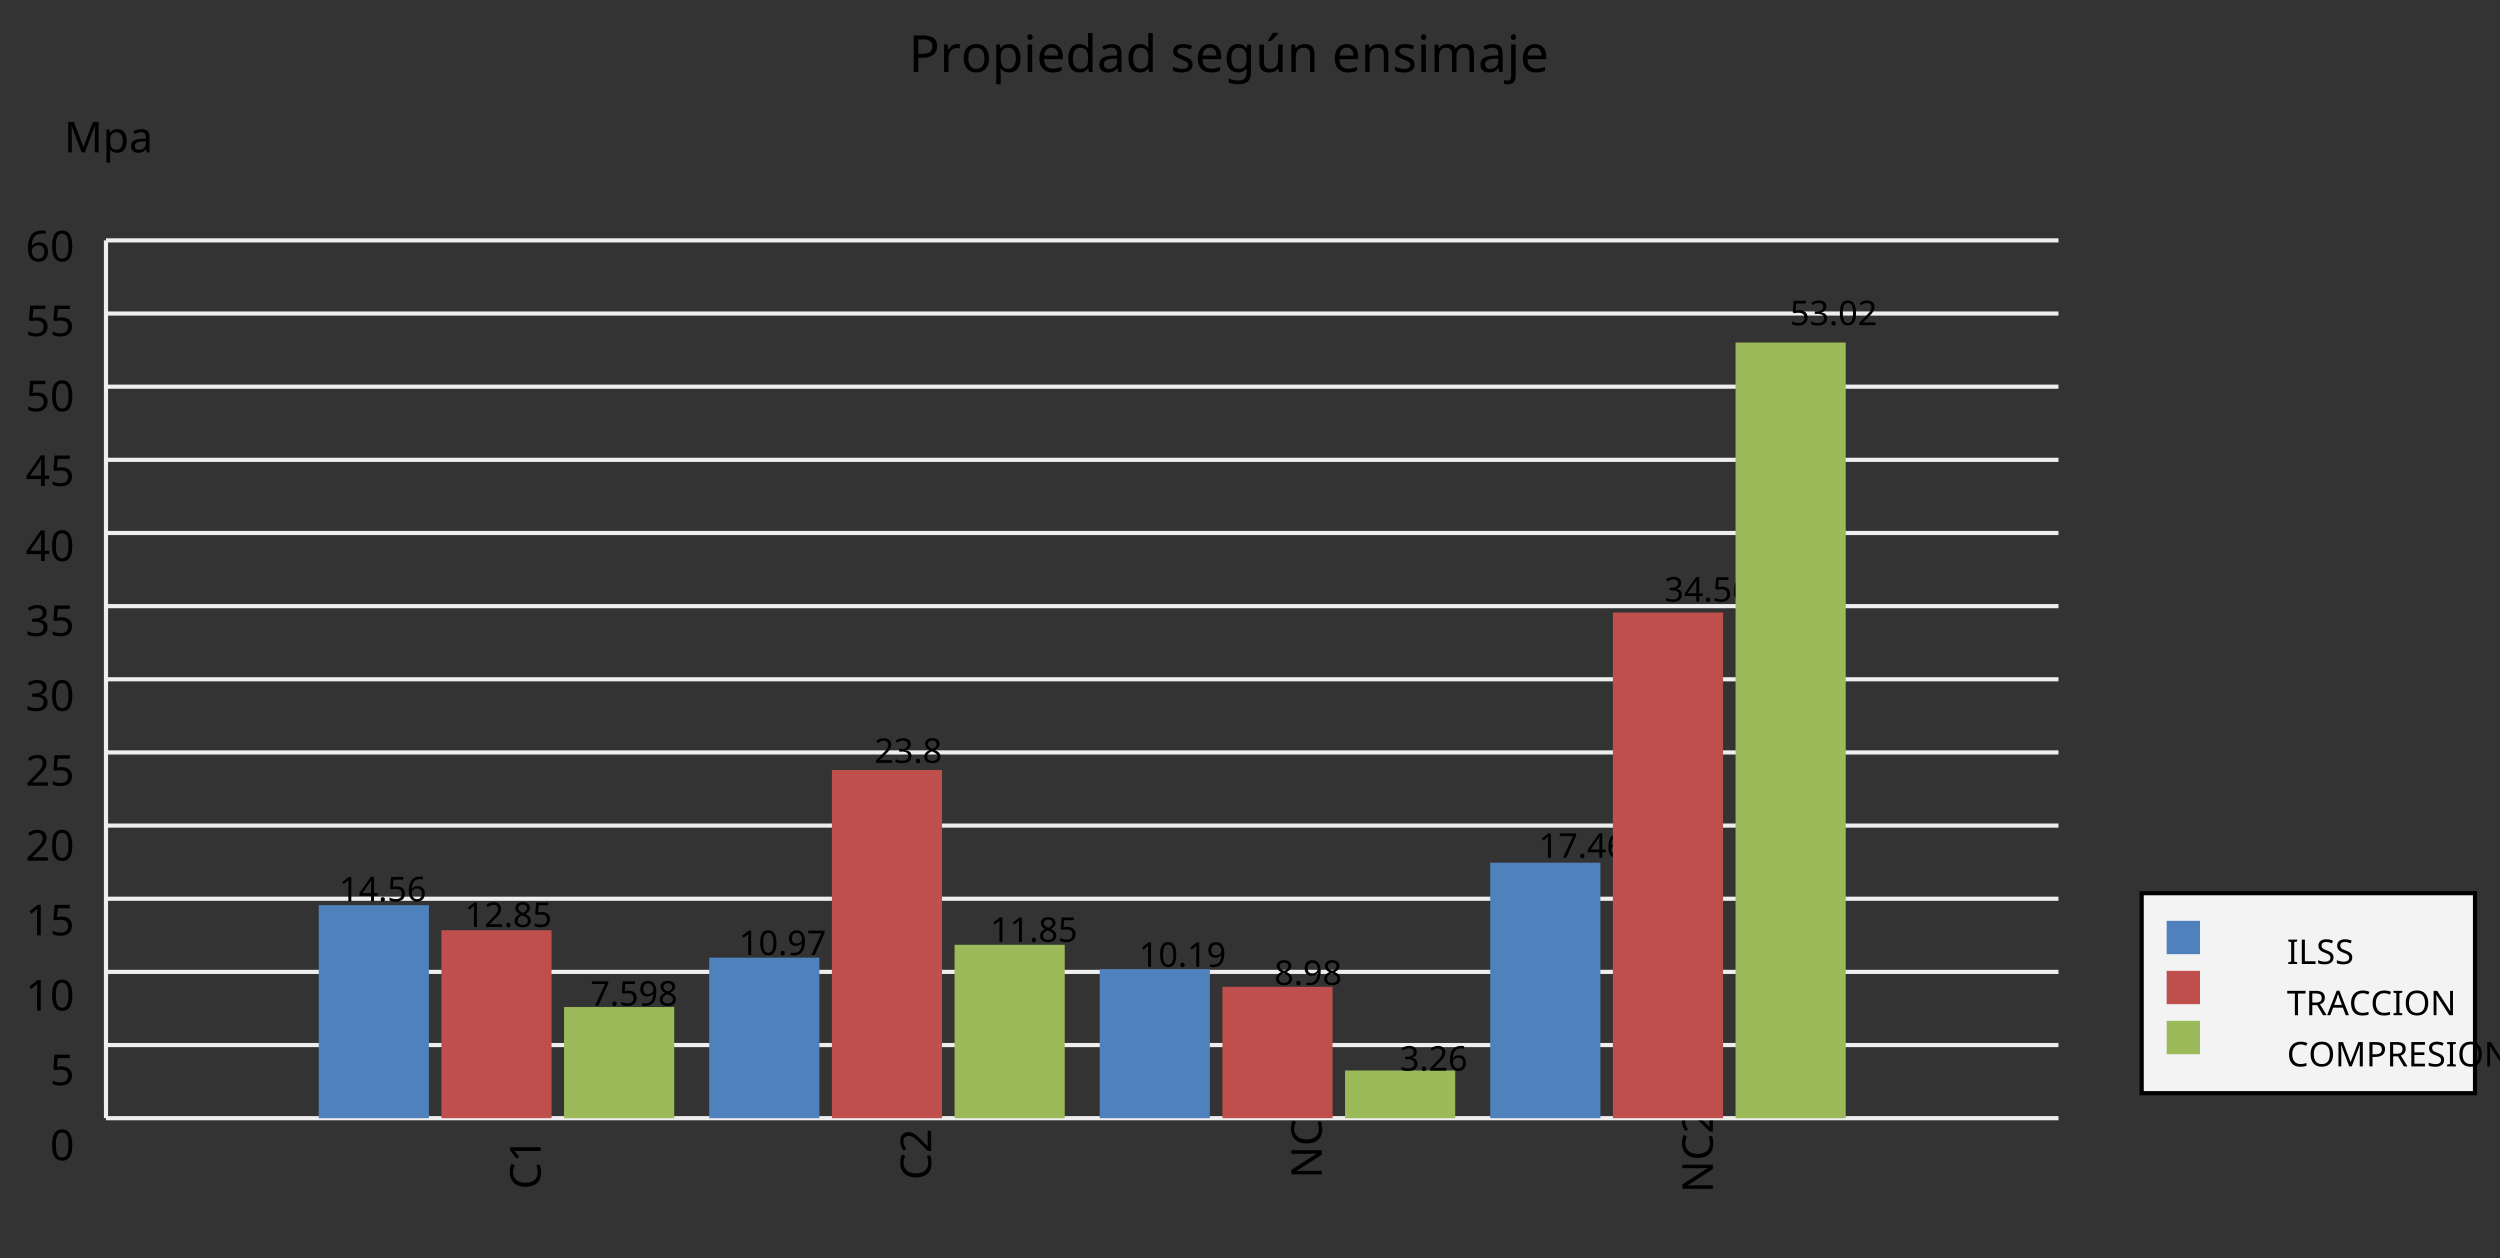 <?xml version="1.0"?>
<svg xmlns="http://www.w3.org/2000/svg" version="1.1" xmlns:xlink="http://www.w3.org/1999/xlink" fill="black" stroke="none" width="600" height="302" viewBox="0 0 600 302">
	<rect x="0" y="0" width="600" height="302" fill="#333333" stroke="none"/>
	<defs>
		<path fill="black" d="  M 1135,-1032  Q 1135,-808 982,-688  Q 829,-569 551,-569  L 383,-569  L 383,0  L 199,0  L 199,-1462  L 586,-1462  Q 1135,-1462 1135,-1032  Z   M 383,-727  L 530,-727  Q 748,-727 846,-797  Q 944,-868 944,-1024  Q 944,-1165 853,-1235  Q 762,-1305 569,-1305  L 383,-1305  L 383,-727  Z    " id="r80" />
		<path fill="black" d="  M 686,-1118  Q 759,-1118 815,-1106  L 793,-940  Q 732,-954 674,-954  Q 587,-954 512,-906  Q 438,-858 396,-773  Q 354,-689 354,-586  L 354,0  L 174,0  L 174,-1098  L 322,-1098  L 342,-897  L 350,-897  Q 413,-1006 499,-1062  Q 585,-1118 686,-1118  Z    " id="r114" />
		<path fill="black" d="  M 1128,-551  Q 1128,-282 992,-131  Q 856,20 616,20  Q 467,20 352,-49  Q 237,-119 175,-249  Q 113,-379 113,-551  Q 113,-819 247,-968  Q 381,-1118 623,-1118  Q 855,-1118 991,-965  Q 1128,-813 1128,-551  Z   M 299,-551  Q 299,-344 380,-236  Q 462,-129 621,-129  Q 778,-129 860,-236  Q 942,-344 942,-551  Q 942,-758 859,-862  Q 777,-967 618,-967  Q 299,-967 299,-551  Z    " id="r111" />
		<path fill="black" d="  M 694,20  Q 473,20 354,-139  L 342,-139  L 346,-98  Q 354,-20 354,41  L 354,492  L 174,492  L 174,-1098  L 322,-1098  L 346,-948  L 354,-948  Q 418,-1038 502,-1078  Q 586,-1118 696,-1118  Q 910,-1118 1028,-969  Q 1147,-821 1147,-551  Q 1147,-282 1028,-131  Q 909,20 694,20  Z   M 664,-967  Q 501,-967 428,-875  Q 356,-783 354,-586  L 354,-551  Q 354,-328 428,-228  Q 502,-129 668,-129  Q 806,-129 883,-241  Q 961,-353 961,-553  Q 961,-754 883,-860  Q 806,-967 664,-967  Z    " id="r112" />
		<path fill="black" d="  M 354,0  L 174,0  L 174,-1098  L 354,-1098  L 354,0  Z   M 160,-1395  Q 160,-1455 190,-1482  Q 221,-1509 266,-1509  Q 308,-1509 339,-1482  Q 371,-1455 371,-1395  Q 371,-1336 339,-1308  Q 308,-1280 266,-1280  Q 221,-1280 190,-1308  Q 160,-1336 160,-1395  Z    " id="r105" />
		<path fill="black" d="  M 641,20  Q 394,20 253,-129  Q 113,-279 113,-541  Q 113,-805 244,-961  Q 375,-1118 598,-1118  Q 805,-1118 928,-984  Q 1051,-851 1051,-623  L 1051,-514  L 299,-514  Q 304,-327 394,-230  Q 484,-133 649,-133  Q 737,-133 816,-148  Q 895,-164 1001,-209  L 1001,-51  Q 910,-12 830,4  Q 750,20 641,20  Z   M 596,-971  Q 467,-971 392,-888  Q 317,-805 303,-657  L 862,-657  Q 860,-811 791,-891  Q 722,-971 596,-971  Z    " id="r101" />
		<path fill="black" d="  M 563,20  Q 349,20 231,-128  Q 113,-276 113,-547  Q 113,-816 231,-967  Q 350,-1118 565,-1118  Q 786,-1118 905,-956  L 918,-956  Q 915,-976 910,-1036  Q 905,-1097 905,-1118  L 905,-1556  L 1085,-1556  L 1085,0  L 940,0  L 913,-147  L 905,-147  Q 790,20 563,20  Z   M 592,-129  Q 756,-129 831,-218  Q 907,-308 907,-512  L 907,-545  Q 907,-774 830,-871  Q 754,-969 590,-969  Q 451,-969 375,-858  Q 299,-748 299,-543  Q 299,-339 374,-234  Q 450,-129 592,-129  Z    " id="r100" />
		<path fill="black" d="  M 852,0  L 817,-156  L 809,-156  Q 727,-53 645,-16  Q 564,20 440,20  Q 278,20 186,-65  Q 94,-150 94,-305  Q 94,-639 621,-655  L 807,-662  L 807,-727  Q 807,-852 753,-911  Q 699,-971 580,-971  Q 493,-971 415,-945  Q 338,-919 270,-887  L 215,-1022  Q 298,-1066 396,-1091  Q 494,-1116 590,-1116  Q 789,-1116 886,-1028  Q 983,-940 983,-748  L 983,0  L 852,0  Z   M 481,-125  Q 632,-125 718,-206  Q 805,-288 805,-438  L 805,-537  L 643,-530  Q 454,-523 367,-470  Q 281,-417 281,-303  Q 281,-217 333,-171  Q 386,-125 481,-125  Z    " id="r97" />
		<path fill="black" d="  M 889,-303  Q 889,-149 774,-64  Q 659,20 451,20  Q 234,20 106,-49  L 106,-213  Q 287,-125 455,-125  Q 591,-125 653,-169  Q 715,-213 715,-287  Q 715,-352 655,-397  Q 596,-442 444,-500  Q 289,-560 226,-602  Q 163,-645 133,-698  Q 104,-751 104,-827  Q 104,-962 214,-1040  Q 324,-1118 516,-1118  Q 703,-1118 866,-1044  L 805,-901  Q 638,-971 504,-971  Q 392,-971 334,-935  Q 276,-900 276,-838  Q 276,-778 326,-738  Q 376,-699 559,-629  Q 696,-578 761,-534  Q 827,-490 858,-435  Q 889,-380 889,-303  Z    " id="r115" />
		<path fill="black" d="  M 592,-127  Q 758,-127 833,-216  Q 909,-306 909,-504  L 909,-547  Q 909,-767 833,-867  Q 757,-967 588,-967  Q 450,-967 374,-857  Q 299,-748 299,-545  Q 299,-341 372,-234  Q 446,-127 592,-127  Z   M 907,-10  L 913,-145  L 905,-145  Q 794,20 565,20  Q 352,20 232,-128  Q 113,-277 113,-547  Q 113,-812 233,-965  Q 354,-1118 563,-1118  Q 786,-1118 907,-952  L 918,-952  L 942,-1098  L 1085,-1098  L 1085,18  Q 1085,254 965,373  Q 846,492 594,492  Q 354,492 199,422  L 199,256  Q 359,342 604,342  Q 744,342 825,260  Q 907,178 907,33  L 907,-10  Z    " id="r103" />
		<path fill="black" d="  M 344,-1098  L 344,-391  Q 344,-258 403,-193  Q 463,-129 588,-129  Q 757,-129 834,-223  Q 911,-317 911,-526  L 911,-1098  L 1092,-1098  L 1092,0  L 944,0  L 918,-145  L 909,-145  Q 860,-66 770,-23  Q 680,20 561,20  Q 363,20 262,-75  Q 162,-170 162,-379  L 162,-1098  L 344,-1098  Z   M 504,-1266  Q 542,-1314 600,-1402  Q 659,-1491 699,-1569  L 916,-1569  L 916,-1548  Q 872,-1484 779,-1387  Q 686,-1290 623,-1241  L 504,-1241  L 504,-1266  Z    " id="r250" />
		<path fill="black" d="  M 922,0  L 922,-702  Q 922,-836 862,-901  Q 803,-967 676,-967  Q 507,-967 430,-873  Q 354,-780 354,-569  L 354,0  L 174,0  L 174,-1098  L 319,-1098  L 346,-948  L 356,-948  Q 407,-1029 499,-1073  Q 591,-1118 702,-1118  Q 904,-1118 1002,-1020  Q 1100,-922 1100,-715  L 1100,0  L 922,0  Z    " id="r110" />
		<path fill="black" d="  M 1571,0  L 1571,-707  Q 1571,-967 1348,-967  Q 1195,-967 1123,-878  Q 1051,-789 1051,-606  L 1051,0  L 872,0  L 872,-707  Q 872,-837 817,-902  Q 763,-967 647,-967  Q 495,-967 424,-874  Q 354,-781 354,-569  L 354,0  L 174,0  L 174,-1098  L 319,-1098  L 346,-948  L 356,-948  Q 403,-1028 488,-1073  Q 574,-1118 680,-1118  Q 938,-1118 1016,-934  L 1026,-934  Q 1079,-1022 1170,-1070  Q 1262,-1118 1378,-1118  Q 1564,-1118 1656,-1022  Q 1749,-926 1749,-715  L 1749,0  L 1571,0  Z    " id="r109" />
		<path fill="black" d="  M 45,492  Q -49,492 -113,467  L -113,322  Q -44,342 23,342  Q 101,342 137,299  Q 174,257 174,170  L 174,-1098  L 354,-1098  L 354,164  Q 354,328 275,410  Q 197,492 45,492  Z   M 160,-1395  Q 160,-1455 190,-1482  Q 221,-1509 266,-1509  Q 308,-1509 339,-1482  Q 371,-1455 371,-1395  Q 371,-1336 339,-1308  Q 308,-1280 266,-1280  Q 221,-1280 190,-1308  Q 160,-1336 160,-1395  Z    " id="r106" />
		<path fill="black" d="  M 1071,-733  Q 1071,-352 950,-166  Q 830,20 584,20  Q 346,20 223,-171  Q 100,-363 100,-733  Q 100,-1115 218,-1300  Q 337,-1485 584,-1485  Q 822,-1485 946,-1293  Q 1071,-1101 1071,-733  Z   M 281,-733  Q 281,-415 353,-274  Q 426,-133 584,-133  Q 744,-133 816,-277  Q 889,-422 889,-733  Q 889,-1041 816,-1186  Q 744,-1331 584,-1331  Q 424,-1331 352,-1189  Q 281,-1047 281,-733  Z    " id="r48" />
		<path fill="black" d="  M 563,-897  Q 792,-897 923,-782  Q 1055,-667 1055,-467  Q 1055,-239 910,-109  Q 765,20 508,20  Q 263,20 129,-59  L 129,-229  Q 203,-185 307,-159  Q 411,-133 510,-133  Q 682,-133 776,-215  Q 870,-297 870,-449  Q 870,-745 504,-745  Q 386,-745 254,-715  L 164,-772  L 219,-1462  L 952,-1462  L 952,-1298  L 373,-1298  L 338,-874  Q 453,-897 563,-897  Z    " id="r53" />
		<path fill="black" d="  M 825,-1321  Q 589,-1321 454,-1163  Q 319,-1005 319,-731  Q 319,-448 450,-294  Q 581,-141 823,-141  Q 979,-141 1174,-199  L 1174,-39  Q 1081,-5 995,7  Q 909,20 797,20  Q 474,20 299,-176  Q 125,-373 125,-733  Q 125,-959 208,-1129  Q 292,-1299 451,-1391  Q 611,-1483 827,-1483  Q 1059,-1483 1231,-1397  L 1157,-1241  Q 982,-1321 825,-1321  Z    " id="r67" />
		<path fill="black" d="  M 727,0  L 551,0  L 551,-1022  Q 551,-1158 559,-1274  Q 531,-1244 499,-1218  Q 397,-1133 276,-1034  L 182,-1155  L 578,-1462  L 727,-1462  L 727,0  Z    " id="r49" />
		<path fill="black" d="  M 1065,0  L 98,0  L 98,-150  L 481,-537  Q 654,-712 710,-787  Q 766,-862 793,-932  Q 821,-1002 821,-1083  Q 821,-1199 752,-1264  Q 683,-1329 563,-1329  Q 473,-1329 392,-1299  Q 312,-1269 211,-1190  L 115,-1311  Q 320,-1483 563,-1483  Q 767,-1483 886,-1378  Q 1006,-1274 1006,-1094  Q 1006,-998 971,-908  Q 936,-819 866,-726  Q 796,-634 631,-473  L 326,-172  L 326,-164  L 1065,-164  L 1065,0  Z    " id="r50" />
		<path fill="black" d="  M 1358,0  L 1143,0  L 360,-1214  L 352,-1214  L 357,-1133  Q 369,-951 369,-817  L 369,0  L 199,0  L 199,-1462  L 412,-1462  L 457,-1391  L 937,-649  L 1192,-252  L 1200,-252  Q 1198,-276 1192,-423  Q 1186,-571 1186,-637  L 1186,-1462  L 1358,-1462  L 1358,0  Z    " id="r78" />
		<path fill="black" d="  M 844,0  L 362,-1282  L 354,-1282  Q 369,-1122 369,-887  L 369,0  L 199,0  L 199,-1462  L 471,-1462  L 922,-264  L 930,-264  L 1389,-1462  L 1659,-1462  L 1659,0  L 1477,0  L 1477,-899  Q 1477,-1049 1491,-1280  L 1483,-1280  L 995,0  L 844,0  Z    " id="r77" />
		<path fill="black" d="  M 1010,-1120  Q 1010,-980 931,-890  Q 853,-800 707,-770  L 707,-762  Q 882,-740 968,-650  Q 1055,-560 1055,-416  Q 1055,-207 910,-93  Q 765,20 494,20  Q 378,20 280,3  Q 183,-14 92,-59  L 92,-227  Q 185,-181 291,-156  Q 397,-131 496,-131  Q 866,-131 866,-420  Q 866,-678 457,-678  L 315,-678  L 315,-831  L 459,-831  Q 631,-831 728,-904  Q 825,-978 825,-1108  Q 825,-1213 754,-1272  Q 684,-1331 559,-1331  Q 462,-1331 379,-1304  Q 297,-1278 190,-1208  L 100,-1331  Q 190,-1402 307,-1442  Q 425,-1483 557,-1483  Q 771,-1483 890,-1385  Q 1010,-1288 1010,-1120  Z    " id="r51" />
		<path fill="black" d="  M 147,-111  Q 147,-177 179,-212  Q 212,-248 272,-248  Q 333,-248 367,-212  Q 401,-177 401,-111  Q 401,-46 367,-8  Q 333,29 272,29  Q 213,29 180,-8  Q 147,-45 147,-111  Z    " id="r46" />
		<path fill="black" d="  M 1130,-332  L 918,-332  L 918,0  L 743,0  L 743,-332  L 43,-332  L 43,-485  L 731,-1470  L 918,-1470  L 918,-494  L 1130,-494  L 1130,-332  Z   M 743,-494  L 743,-954  Q 743,-1091 754,-1278  L 745,-1278  Q 734,-1252 706,-1200  Q 679,-1148 657,-1118  L 219,-494  L 743,-494  Z    " id="r52" />
		<path fill="black" d="  M 113,-625  Q 113,-1483 782,-1483  Q 898,-1483 963,-1464  L 963,-1311  Q 887,-1335 786,-1335  Q 553,-1335 429,-1193  Q 306,-1051 293,-743  L 305,-743  Q 415,-915 651,-915  Q 849,-915 962,-795  Q 1075,-675 1075,-471  Q 1075,-244 950,-112  Q 825,20 610,20  Q 460,20 347,-56  Q 235,-132 174,-278  Q 113,-425 113,-625  Z   M 608,-131  Q 747,-131 822,-220  Q 897,-309 897,-471  Q 897,-617 824,-695  Q 751,-774 614,-774  Q 527,-774 454,-738  Q 382,-702 338,-638  Q 295,-574 295,-506  Q 295,-406 335,-318  Q 375,-231 446,-181  Q 517,-131 608,-131  Z    " id="r54" />
		<path fill="black" d="  M 1317,0  L 1133,0  L 1133,-682  L 383,-682  L 383,0  L 199,0  L 199,-1462  L 383,-1462  L 383,-844  L 1133,-844  L 1133,-1462  L 1317,-1462  L 1317,0  Z    " id="r72" />
		<path fill="black" d="  M 610,0  L 82,0  L 82,-106  L 254,-145  L 254,-1315  L 82,-1356  L 82,-1462  L 610,-1462  L 610,-1356  L 438,-1315  L 438,-145  L 610,-106  L 610,0  Z    " id="r73" />
		<path fill="black" d="  M 199,0  L 199,-1462  L 383,-1462  L 383,-164  L 1022,-164  L 1022,0  L 199,0  Z    " id="r76" />
		<path fill="black" d="  M 1028,-391  Q 1028,-200 890,-90  Q 752,20 506,20  Q 246,20 104,-49  L 104,-225  Q 197,-185 307,-162  Q 418,-139 514,-139  Q 678,-139 761,-202  Q 844,-265 844,-375  Q 844,-448 814,-495  Q 784,-542 713,-583  Q 643,-624 500,-676  Q 297,-750 210,-850  Q 123,-951 123,-1110  Q 123,-1281 251,-1382  Q 380,-1483 590,-1483  Q 809,-1483 993,-1401  L 936,-1243  Q 748,-1321 586,-1321  Q 456,-1321 382,-1265  Q 309,-1209 309,-1108  Q 309,-1036 337,-988  Q 366,-941 429,-902  Q 493,-863 629,-813  Q 792,-753 872,-696  Q 952,-640 990,-566  Q 1028,-493 1028,-391  Z    " id="r83" />
		<path fill="black" d="  M 662,0  L 477,0  L 477,-1300  L 20,-1300  L 20,-1462  L 1116,-1462  L 1116,-1300  L 662,-1300  L 662,0  Z    " id="r84" />
		<path fill="black" d="  M 383,-760  L 602,-760  Q 780,-760 862,-830  Q 944,-900 944,-1038  Q 944,-1176 861,-1239  Q 778,-1303 592,-1303  L 383,-1303  L 383,-760  Z   M 383,-604  L 383,0  L 199,0  L 199,-1462  L 602,-1462  Q 874,-1462 1004,-1358  Q 1135,-1255 1135,-1047  Q 1135,-756 842,-655  L 1243,0  L 1028,0  L 674,-604  L 383,-604  Z    " id="r82" />
		<path fill="black" d="  M 1116,0  L 940,-453  L 360,-453  L 186,0  L 0,0  L 571,-1468  L 737,-1468  L 1307,0  L 1116,0  Z   M 885,-616  L 721,-1059  L 651,-1278  Q 621,-1158 588,-1059  L 422,-616  L 885,-616  Z    " id="r65" />
		<path fill="black" d="  M 1475,-733  Q 1475,-382 1297,-181  Q 1120,20 801,20  Q 478,20 301,-177  Q 125,-375 125,-735  Q 125,-1092 300,-1288  Q 476,-1485 803,-1485  Q 1121,-1485 1298,-1285  Q 1475,-1086 1475,-733  Z   M 319,-733  Q 319,-443 442,-291  Q 565,-139 801,-139  Q 1036,-139 1158,-289  Q 1280,-439 1280,-733  Q 1280,-1026 1159,-1174  Q 1038,-1323 803,-1323  Q 565,-1323 442,-1172  Q 319,-1022 319,-733  Z    " id="r79" />
		<path fill="black" d="  M 1016,0  L 199,0  L 199,-1462  L 1016,-1462  L 1016,-1300  L 383,-1300  L 383,-844  L 979,-844  L 979,-684  L 383,-684  L 383,-162  L 1016,-162  L 1016,0  Z    " id="r69" />
		<path fill="black" d="  M 1065,-838  Q 1065,20 393,20  Q 277,20 209,0  L 209,-154  Q 286,-127 389,-127  Q 552,-127 658,-192  Q 764,-258 819,-383  Q 875,-509 883,-717  L 870,-717  Q 758,-547 522,-547  Q 329,-547 215,-664  Q 102,-782 102,-989  Q 102,-1215 229,-1349  Q 356,-1483 569,-1483  Q 719,-1483 831,-1406  Q 944,-1330 1004,-1183  Q 1065,-1037 1065,-838  Z   M 569,-1331  Q 433,-1331 357,-1242  Q 281,-1153 281,-991  Q 281,-845 352,-767  Q 424,-690 561,-690  Q 651,-690 725,-726  Q 799,-763 841,-825  Q 883,-887 883,-956  Q 883,-1056 843,-1143  Q 804,-1230 733,-1280  Q 662,-1331 569,-1331  Z    " id="r57" />
		<path fill="black" d="  M 279,0  L 879,-1298  L 90,-1298  L 90,-1462  L 1071,-1462  L 1071,-1323  L 477,0  L 279,0  Z    " id="r55" />
		<path fill="black" d="  M 584,-1483  Q 784,-1483 903,-1390  Q 1022,-1297 1022,-1133  Q 1022,-1023 955,-936  Q 889,-849 743,-774  Q 920,-688 994,-594  Q 1069,-501 1069,-379  Q 1069,-197 940,-88  Q 811,20 590,20  Q 356,20 228,-82  Q 100,-184 100,-373  Q 100,-623 403,-764  Q 267,-842 207,-932  Q 147,-1022 147,-1135  Q 147,-1294 266,-1388  Q 386,-1483 584,-1483  Z   M 276,-371  Q 276,-255 358,-189  Q 441,-123 586,-123  Q 729,-123 811,-190  Q 893,-258 893,-377  Q 893,-473 815,-548  Q 737,-623 553,-690  Q 408,-628 342,-552  Q 276,-476 276,-371  Z   M 582,-1337  Q 464,-1337 394,-1281  Q 324,-1225 324,-1126  Q 324,-1063 351,-1015  Q 378,-967 429,-929  Q 480,-891 592,-844  Q 729,-901 786,-969  Q 844,-1037 844,-1126  Q 844,-1226 773,-1281  Q 702,-1337 582,-1337  Z    " id="r56" />
	</defs>
	<g class="b2" fill="black">
		<use class="b2" transform="scale(0.006)" xlink:href="#r80" x="36349.5" y="2879.72" />
		<use class="b2" transform="scale(0.006)" xlink:href="#r114" x="37588.5" y="2879.72" />
		<use class="b2" transform="scale(0.006)" xlink:href="#r111" x="38434.5" y="2879.72" />
		<use class="b2" transform="scale(0.006)" xlink:href="#r112" x="39673.5" y="2879.72" />
		<use class="b2" transform="scale(0.006)" xlink:href="#r105" x="40933.5" y="2879.72" />
		<use class="b2" transform="scale(0.006)" xlink:href="#r101" x="41461.5" y="2879.72" />
		<use class="b2" transform="scale(0.006)" xlink:href="#r100" x="42616.5" y="2879.72" />
		<use class="b2" transform="scale(0.006)" xlink:href="#r97" x="43876.5" y="2879.72" />
		<use class="b2" transform="scale(0.006)" xlink:href="#r100" x="45025.5" y="2879.72" />
		<use class="b2" transform="scale(0.006)" xlink:href="#r115" x="46817.5" y="2879.72" />
		<use class="b2" transform="scale(0.006)" xlink:href="#r101" x="47798.5" y="2879.72" />
		<use class="b2" transform="scale(0.006)" xlink:href="#r103" x="48953.5" y="2879.72" />
		<use class="b2" transform="scale(0.006)" xlink:href="#r250" x="50213.5" y="2879.72" />
		<use class="b2" transform="scale(0.006)" xlink:href="#r110" x="51479.5" y="2879.72" />
		<use class="b2" transform="scale(0.006)" xlink:href="#r101" x="53277.5" y="2879.72" />
		<use class="b2" transform="scale(0.006)" xlink:href="#r110" x="54432.5" y="2879.72" />
		<use class="b2" transform="scale(0.006)" xlink:href="#r115" x="55698.5" y="2879.72" />
		<use class="b2" transform="scale(0.006)" xlink:href="#r105" x="56679.5" y="2879.72" />
		<use class="b2" transform="scale(0.006)" xlink:href="#r109" x="57207.5" y="2879.72" />
		<use class="b2" transform="scale(0.006)" xlink:href="#r97" x="59122.5" y="2879.72" />
		<use class="b2" transform="scale(0.006)" xlink:href="#r106" x="60271.5" y="2879.72" />
		<use class="b2" transform="scale(0.006)" xlink:href="#r101" x="60799.5" y="2879.72" />
	</g>
	<g class="b2" transform=" rotate(-90,25.436,276.366)" fill="black" />
	<line class="b2" x1="25.436" y1="268.366" x2="25.436" y2="265.366" stroke-width="1" stroke="black" />
	<g class="b2" transform=" rotate(-90,122.824,288.402)" fill="black">
		<use class="b2" transform="scale(0.005)" xlink:href="#r67" x="25154.42" y="59064.801" />
		<use class="b2" transform="scale(0.005)" xlink:href="#r49" x="26448.418" y="59064.801" />
	</g>
	<line class="b2" x1="119.155" y1="268.366" x2="119.155" y2="265.366" stroke-width="1" stroke="black" />
	<g class="b2" transform=" rotate(-90,216.544,288.402)" fill="black">
		<use class="b2" transform="scale(0.005)" xlink:href="#r67" x="44348.141" y="59064.801" />
		<use class="b2" transform="scale(0.005)" xlink:href="#r50" x="45642.141" y="59064.801" />
	</g>
	<line class="b2" x1="212.874" y1="268.366" x2="212.874" y2="265.366" stroke-width="1" stroke="black" />
	<g class="b2" transform=" rotate(-90,310.263,290.282)" fill="black">
		<use class="b2" transform="scale(0.005)" xlink:href="#r78" x="63541.863" y="59449.801" />
		<use class="b2" transform="scale(0.005)" xlink:href="#r67" x="65097.863" y="59449.801" />
	</g>
	<line class="b2" x1="306.594" y1="268.366" x2="306.594" y2="265.366" stroke-width="1" stroke="black" />
	<g class="b2" transform=" rotate(-90,403.982,296)" fill="black">
		<use class="b2" transform="scale(0.005)" xlink:href="#r78" x="82735.578" y="60620.801" />
		<use class="b2" transform="scale(0.005)" xlink:href="#r67" x="84291.578" y="60620.801" />
		<use class="b2" transform="scale(0.005)" xlink:href="#r50" x="85585.578" y="60620.801" />
	</g>
	<line class="b2" x1="400.313" y1="268.366" x2="400.313" y2="265.366" stroke-width="1" stroke="black" />
	<g class="b2" fill="black">
		<use class="b2" transform="scale(0.005)" xlink:href="#r77" x="3075.7" y="7315.05" />
		<use class="b2" transform="scale(0.005)" xlink:href="#r112" x="4933.7" y="7315.05" />
		<use class="b2" transform="scale(0.005)" xlink:href="#r97" x="6193.7" y="7315.05" />
	</g>
	<line class="b2" x1="25.436" y1="268.366" x2="25.436" y2="57.69" stroke-width="1" stroke="rgb(93%,93%,93%)" />
	<line class="b2" x1="25.436" y1="268.366" x2="494.032" y2="268.366" stroke-width="1" stroke="rgb(93%,93%,93%)" />
	<g class="b2" fill="black">
		<use class="b2" transform="scale(0.005)" xlink:href="#r48" x="2399.8" y="55693.898" />
	</g>
	<line class="b2" x1="25.436" y1="250.81" x2="494.032" y2="250.81" stroke-width="1" stroke="rgb(93%,93%,93%)" />
	<g class="b2" fill="black">
		<use class="b2" transform="scale(0.005)" xlink:href="#r53" x="2399.8" y="52086.852" />
	</g>
	<line class="b2" x1="25.436" y1="233.253" x2="494.032" y2="233.253" stroke-width="1" stroke="rgb(93%,93%,93%)" />
	<g class="b2" fill="black">
		<use class="b2" transform="scale(0.005)" xlink:href="#r49" x="1228.8" y="48502.809" />
		<use class="b2" transform="scale(0.005)" xlink:href="#r48" x="2399.8" y="48502.809" />
	</g>
	<line class="b2" x1="25.436" y1="215.697" x2="494.032" y2="215.697" stroke-width="1" stroke="rgb(93%,93%,93%)" />
	<g class="b2" fill="black">
		<use class="b2" transform="scale(0.005)" xlink:href="#r49" x="1228.8" y="44895.762" />
		<use class="b2" transform="scale(0.005)" xlink:href="#r53" x="2399.8" y="44895.762" />
	</g>
	<line class="b2" x1="25.436" y1="198.141" x2="494.032" y2="198.141" stroke-width="1" stroke="rgb(93%,93%,93%)" />
	<g class="b2" fill="black">
		<use class="b2" transform="scale(0.005)" xlink:href="#r50" x="1228.8" y="41311.715" />
		<use class="b2" transform="scale(0.005)" xlink:href="#r48" x="2399.8" y="41311.715" />
	</g>
	<line class="b2" x1="25.436" y1="180.584" x2="494.032" y2="180.584" stroke-width="1" stroke="rgb(93%,93%,93%)" />
	<g class="b2" fill="black">
		<use class="b2" transform="scale(0.005)" xlink:href="#r50" x="1228.8" y="37715.172" />
		<use class="b2" transform="scale(0.005)" xlink:href="#r53" x="2399.8" y="37715.172" />
	</g>
	<line class="b2" x1="25.436" y1="163.028" x2="494.032" y2="163.028" stroke-width="1" stroke="rgb(93%,93%,93%)" />
	<g class="b2" fill="black">
		<use class="b2" transform="scale(0.005)" xlink:href="#r51" x="1228.8" y="34120.625" />
		<use class="b2" transform="scale(0.005)" xlink:href="#r48" x="2399.8" y="34120.625" />
	</g>
	<line class="b2" x1="25.436" y1="145.472" x2="494.032" y2="145.472" stroke-width="1" stroke="rgb(93%,93%,93%)" />
	<g class="b2" fill="black">
		<use class="b2" transform="scale(0.005)" xlink:href="#r51" x="1228.8" y="30524.082" />
		<use class="b2" transform="scale(0.005)" xlink:href="#r53" x="2399.8" y="30524.082" />
	</g>
	<line class="b2" x1="25.436" y1="127.915" x2="494.032" y2="127.915" stroke-width="1" stroke="rgb(93%,93%,93%)" />
	<g class="b2" fill="black">
		<use class="b2" transform="scale(0.005)" xlink:href="#r52" x="1228.8" y="26929.531" />
		<use class="b2" transform="scale(0.005)" xlink:href="#r48" x="2399.8" y="26929.531" />
	</g>
	<line class="b2" x1="25.436" y1="110.359" x2="494.032" y2="110.359" stroke-width="1" stroke="rgb(93%,93%,93%)" />
	<g class="b2" fill="black">
		<use class="b2" transform="scale(0.005)" xlink:href="#r52" x="1228.8" y="23326.488" />
		<use class="b2" transform="scale(0.005)" xlink:href="#r53" x="2399.8" y="23326.488" />
	</g>
	<line class="b2" x1="25.436" y1="92.802" x2="494.032" y2="92.802" stroke-width="1" stroke="rgb(93%,93%,93%)" />
	<g class="b2" fill="black">
		<use class="b2" transform="scale(0.005)" xlink:href="#r53" x="1228.8" y="19738.443" />
		<use class="b2" transform="scale(0.005)" xlink:href="#r48" x="2399.8" y="19738.443" />
	</g>
	<line class="b2" x1="25.436" y1="75.246" x2="494.032" y2="75.246" stroke-width="1" stroke="rgb(93%,93%,93%)" />
	<g class="b2" fill="black">
		<use class="b2" transform="scale(0.005)" xlink:href="#r53" x="1228.8" y="16131.394" />
		<use class="b2" transform="scale(0.005)" xlink:href="#r53" x="2399.8" y="16131.394" />
	</g>
	<line class="b2" x1="25.436" y1="57.69" x2="494.032" y2="57.69" stroke-width="1" stroke="rgb(93%,93%,93%)" />
	<g class="b2" fill="black">
		<use class="b2" transform="scale(0.005)" xlink:href="#r54" x="1228.8" y="12547.35" />
		<use class="b2" transform="scale(0.005)" xlink:href="#r48" x="2399.8" y="12547.35" />
	</g>
	<rect class="b2" x="76.495" y="217.249" width="26.44" height="51.117" fill="rgb(31%,51%,74%)" stroke="none" />
	<g class="b2" fill="black">
		<use class="b2" transform="scale(0.004)" xlink:href="#r49" x="20350.566" y="54079.762" />
		<use class="b2" transform="scale(0.004)" xlink:href="#r52" x="21521.566" y="54079.762" />
		<use class="b2" transform="scale(0.004)" xlink:href="#r46" x="22692.566" y="54079.762" />
		<use class="b2" transform="scale(0.004)" xlink:href="#r53" x="23241.566" y="54079.762" />
		<use class="b2" transform="scale(0.004)" xlink:href="#r54" x="24412.566" y="54079.762" />
	</g>
	<rect class="b2" x="170.215" y="229.833" width="26.44" height="38.533" fill="rgb(31%,51%,74%)" stroke="none" />
	<g class="b2" fill="black">
		<use class="b2" transform="scale(0.004)" xlink:href="#r49" x="44342.719" y="57301.371" />
		<use class="b2" transform="scale(0.004)" xlink:href="#r48" x="45513.719" y="57301.371" />
		<use class="b2" transform="scale(0.004)" xlink:href="#r46" x="46684.719" y="57301.371" />
		<use class="b2" transform="scale(0.004)" xlink:href="#r57" x="47233.719" y="57301.371" />
		<use class="b2" transform="scale(0.004)" xlink:href="#r55" x="48404.719" y="57301.371" />
	</g>
	<rect class="b2" x="263.934" y="232.6" width="26.44" height="35.766" fill="rgb(31%,51%,74%)" stroke="none" />
	<g class="b2" fill="black">
		<use class="b2" transform="scale(0.004)" xlink:href="#r49" x="68334.867" y="58009.691" />
		<use class="b2" transform="scale(0.004)" xlink:href="#r48" x="69505.867" y="58009.691" />
		<use class="b2" transform="scale(0.004)" xlink:href="#r46" x="70676.867" y="58009.691" />
		<use class="b2" transform="scale(0.004)" xlink:href="#r49" x="71225.867" y="58009.691" />
		<use class="b2" transform="scale(0.004)" xlink:href="#r57" x="72396.867" y="58009.691" />
	</g>
	<rect class="b2" x="357.653" y="207.045" width="26.44" height="61.321" fill="rgb(31%,51%,74%)" stroke="none" />
	<g class="b2" fill="black">
		<use class="b2" transform="scale(0.004)" xlink:href="#r49" x="92327.016" y="51467.594" />
		<use class="b2" transform="scale(0.004)" xlink:href="#r55" x="93498.016" y="51467.594" />
		<use class="b2" transform="scale(0.004)" xlink:href="#r46" x="94669.016" y="51467.594" />
		<use class="b2" transform="scale(0.004)" xlink:href="#r52" x="95218.016" y="51467.594" />
		<use class="b2" transform="scale(0.004)" xlink:href="#r54" x="96389.016" y="51467.594" />
	</g>
	<rect class="b2" x="105.935" y="223.246" width="26.44" height="45.12" fill="rgb(75%,31%,30%)" stroke="none" />
	<g class="b2" fill="black">
		<use class="b2" transform="scale(0.004)" xlink:href="#r49" x="27887.15" y="55615.059" />
		<use class="b2" transform="scale(0.004)" xlink:href="#r50" x="29058.15" y="55615.059" />
		<use class="b2" transform="scale(0.004)" xlink:href="#r46" x="30229.15" y="55615.059" />
		<use class="b2" transform="scale(0.004)" xlink:href="#r56" x="30778.15" y="55615.059" />
		<use class="b2" transform="scale(0.004)" xlink:href="#r53" x="31949.15" y="55615.059" />
	</g>
	<rect class="b2" x="199.654" y="184.798" width="26.44" height="83.568" fill="rgb(75%,31%,30%)" stroke="none" />
	<g class="b2" fill="black">
		<use class="b2" transform="scale(0.004)" xlink:href="#r50" x="52464.801" y="45772.25" />
		<use class="b2" transform="scale(0.004)" xlink:href="#r51" x="53635.801" y="45772.25" />
		<use class="b2" transform="scale(0.004)" xlink:href="#r46" x="54806.801" y="45772.25" />
		<use class="b2" transform="scale(0.004)" xlink:href="#r56" x="55355.801" y="45772.25" />
	</g>
	<rect class="b2" x="293.374" y="236.835" width="26.44" height="31.531" fill="rgb(75%,31%,30%)" stroke="none" />
	<g class="b2" fill="black">
		<use class="b2" transform="scale(0.004)" xlink:href="#r56" x="76456.953" y="59093.75" />
		<use class="b2" transform="scale(0.004)" xlink:href="#r46" x="77627.953" y="59093.75" />
		<use class="b2" transform="scale(0.004)" xlink:href="#r57" x="78176.953" y="59093.75" />
		<use class="b2" transform="scale(0.004)" xlink:href="#r56" x="79347.953" y="59093.75" />
	</g>
	<rect class="b2" x="387.093" y="146.999" width="26.44" height="121.367" fill="rgb(75%,31%,30%)" stroke="none" />
	<g class="b2" fill="black">
		<use class="b2" transform="scale(0.004)" xlink:href="#r51" x="99863.602" y="36095.742" />
		<use class="b2" transform="scale(0.004)" xlink:href="#r52" x="101034.602" y="36095.742" />
		<use class="b2" transform="scale(0.004)" xlink:href="#r46" x="102205.602" y="36095.742" />
		<use class="b2" transform="scale(0.004)" xlink:href="#r53" x="102754.602" y="36095.742" />
		<use class="b2" transform="scale(0.004)" xlink:href="#r54" x="103925.602" y="36095.742" />
	</g>
	<rect class="b2" x="135.375" y="241.688" width="26.44" height="26.679" fill="rgb(61%,73%,35%)" stroke="none" />
	<g class="b2" fill="black">
		<use class="b2" transform="scale(0.004)" xlink:href="#r55" x="35423.734" y="60336.012" />
		<use class="b2" transform="scale(0.004)" xlink:href="#r46" x="36594.734" y="60336.012" />
		<use class="b2" transform="scale(0.004)" xlink:href="#r53" x="37143.734" y="60336.012" />
		<use class="b2" transform="scale(0.004)" xlink:href="#r57" x="38314.734" y="60336.012" />
		<use class="b2" transform="scale(0.004)" xlink:href="#r56" x="39485.734" y="60336.012" />
	</g>
	<rect class="b2" x="229.094" y="226.744" width="26.44" height="41.623" fill="rgb(61%,73%,35%)" stroke="none" />
	<g class="b2" fill="black">
		<use class="b2" transform="scale(0.004)" xlink:href="#r49" x="59415.887" y="56510.352" />
		<use class="b2" transform="scale(0.004)" xlink:href="#r49" x="60586.887" y="56510.352" />
		<use class="b2" transform="scale(0.004)" xlink:href="#r46" x="61757.887" y="56510.352" />
		<use class="b2" transform="scale(0.004)" xlink:href="#r56" x="62306.887" y="56510.352" />
		<use class="b2" transform="scale(0.004)" xlink:href="#r53" x="63477.887" y="56510.352" />
	</g>
	<rect class="b2" x="322.813" y="256.919" width="26.44" height="11.447" fill="rgb(61%,73%,35%)" stroke="none" />
	<g class="b2" fill="black">
		<use class="b2" transform="scale(0.004)" xlink:href="#r51" x="83993.531" y="64235.379" />
		<use class="b2" transform="scale(0.004)" xlink:href="#r46" x="85164.531" y="64235.379" />
		<use class="b2" transform="scale(0.004)" xlink:href="#r50" x="85713.531" y="64235.379" />
		<use class="b2" transform="scale(0.004)" xlink:href="#r54" x="86884.531" y="64235.379" />
	</g>
	<rect class="b2" x="416.533" y="82.21" width="26.44" height="186.156" fill="rgb(61%,73%,35%)" stroke="none" />
	<g class="b2" fill="black">
		<use class="b2" transform="scale(0.004)" xlink:href="#r53" x="107400.18" y="19509.789" />
		<use class="b2" transform="scale(0.004)" xlink:href="#r51" x="108571.18" y="19509.789" />
		<use class="b2" transform="scale(0.004)" xlink:href="#r46" x="109742.18" y="19509.789" />
		<use class="b2" transform="scale(0.004)" xlink:href="#r48" x="110291.18" y="19509.789" />
		<use class="b2" transform="scale(0.004)" xlink:href="#r50" x="111462.18" y="19509.789" />
	</g>
	<rect class="b2" x="514" y="214.366" width="80" height="48" fill="rgb(95%,95%,95%)" stroke="none" />
	<rect class="b2" x="514" y="214.366" width="80" height="48" stroke-width="1" stroke="black" fill="none" />
	<rect class="b2" x="520" y="221" width="8" height="8" fill="rgb(31%,51%,74%)" stroke="none" />
	<g class="b2" fill="black">
		<use class="b2" transform="scale(0.004)" xlink:href="#r73" x="137216" y="57839.5" />
		<use class="b2" transform="scale(0.004)" xlink:href="#r76" x="137910" y="57839.5" />
		<use class="b2" transform="scale(0.004)" xlink:href="#r83" x="138983" y="57839.5" />
		<use class="b2" transform="scale(0.004)" xlink:href="#r83" x="140107" y="57839.5" />
	</g>
	<rect class="b2" x="520" y="233" width="8" height="8" fill="rgb(75%,31%,30%)" stroke="none" />
	<g class="b2" fill="black">
		<use class="b2" transform="scale(0.004)" xlink:href="#r84" x="137216" y="60912.5" />
		<use class="b2" transform="scale(0.004)" xlink:href="#r82" x="138355" y="60912.5" />
		<use class="b2" transform="scale(0.004)" xlink:href="#r65" x="139629" y="60912.5" />
		<use class="b2" transform="scale(0.004)" xlink:href="#r67" x="140938" y="60912.5" />
		<use class="b2" transform="scale(0.004)" xlink:href="#r67" x="142232" y="60912.5" />
		<use class="b2" transform="scale(0.004)" xlink:href="#r73" x="143526" y="60912.5" />
		<use class="b2" transform="scale(0.004)" xlink:href="#r79" x="144220" y="60912.5" />
		<use class="b2" transform="scale(0.004)" xlink:href="#r78" x="145819" y="60912.5" />
	</g>
	<rect class="b2" x="520" y="245" width="8" height="8" fill="rgb(61%,73%,35%)" stroke="none" />
	<g class="b2" fill="black">
		<use class="b2" transform="scale(0.004)" xlink:href="#r67" x="137216" y="63984.5" />
		<use class="b2" transform="scale(0.004)" xlink:href="#r79" x="138510" y="63984.5" />
		<use class="b2" transform="scale(0.004)" xlink:href="#r77" x="140109" y="63984.5" />
		<use class="b2" transform="scale(0.004)" xlink:href="#r80" x="141967" y="63984.5" />
		<use class="b2" transform="scale(0.004)" xlink:href="#r82" x="143206" y="63984.5" />
		<use class="b2" transform="scale(0.004)" xlink:href="#r69" x="144480" y="63984.5" />
		<use class="b2" transform="scale(0.004)" xlink:href="#r83" x="145619" y="63984.5" />
		<use class="b2" transform="scale(0.004)" xlink:href="#r73" x="146743" y="63984.5" />
		<use class="b2" transform="scale(0.004)" xlink:href="#r79" x="147437" y="63984.5" />
		<use class="b2" transform="scale(0.004)" xlink:href="#r78" x="149036" y="63984.5" />
	</g>
	<c:chartSpace xmlns:c="http://schemas.openxmlformats.org/drawingml/2006/chart" xmlns:a="http://schemas.openxmlformats.org/drawingml/2006/main" xmlns:r="http://schemas.openxmlformats.org/officeDocument/2006/relationships" xmlns:c16r2="http://schemas.microsoft.com/office/drawing/2015/06/chart">
		<c:date1904 val="0" />
		<c:lang val="es-ES" />
		<c:roundedCorners val="0" />
		<mc:AlternateContent xmlns:mc="http://schemas.openxmlformats.org/markup-compatibility/2006">
			<mc:Choice Requires="c14" xmlns:c14="http://schemas.microsoft.com/office/drawing/2007/8/2/chart">
				<c14:style val="102" />
			</mc:Choice>
			<mc:Fallback>
				<c:style val="2" />
			</mc:Fallback>
		</mc:AlternateContent>
		<c:chart>
			<c:title>
				<c:tx>
					<c:rich>
						<a:bodyPr rot="0" spcFirstLastPara="1" vertOverflow="ellipsis" vert="horz" wrap="square" anchor="ctr" anchorCtr="1" />
						<a:lstStyle />
						<a:p>
							<a:pPr>
								<a:defRPr sz="1400" b="0" i="0" u="none" strike="noStrike" kern="1200" spc="0" baseline="0">
									<a:solidFill>
										<a:schemeClr val="tx1">
											<a:lumMod val="65000" />
											<a:lumOff val="35000" />
										</a:schemeClr>
									</a:solidFill>
									<a:latin typeface="+mn-lt" />
									<a:ea typeface="+mn-ea" />
									<a:cs typeface="+mn-cs" />
								</a:defRPr>
							</a:pPr>
							<a:r>
								<a:rPr lang="es-ES" />
								<a:t>Propiedad según</a:t>
							</a:r>
							<a:r>
								<a:rPr lang="es-ES" baseline="0" />
								<a:t> ensimaje</a:t>
							</a:r>
							<a:endParaRPr lang="es-ES" />
						</a:p>
					</c:rich>
				</c:tx>
				<c:overlay val="0" />
				<c:spPr>
					<a:noFill />
					<a:ln>
						<a:noFill />
					</a:ln>
					<a:effectLst />
				</c:spPr>
				<c:txPr>
					<a:bodyPr rot="0" spcFirstLastPara="1" vertOverflow="ellipsis" vert="horz" wrap="square" anchor="ctr" anchorCtr="1" />
					<a:lstStyle />
					<a:p>
						<a:pPr>
							<a:defRPr sz="1400" b="0" i="0" u="none" strike="noStrike" kern="1200" spc="0" baseline="0">
								<a:solidFill>
									<a:schemeClr val="tx1">
										<a:lumMod val="65000" />
										<a:lumOff val="35000" />
									</a:schemeClr>
								</a:solidFill>
								<a:latin typeface="+mn-lt" />
								<a:ea typeface="+mn-ea" />
								<a:cs typeface="+mn-cs" />
							</a:defRPr>
						</a:pPr>
						<a:endParaRPr lang="es-ES" />
					</a:p>
				</c:txPr>
			</c:title>
			<c:autoTitleDeleted val="0" />
			<c:plotArea>
				<c:layout />
				<c:barChart>
					<c:barDir val="col" />
					<c:grouping val="clustered" />
					<c:varyColors val="0" />
					<c:ser>
						<c:idx val="0" />
						<c:order val="0" />
						<c:tx>
							<c:strRef>
								<c:f>Hoja1!$B$17</c:f>
								<c:strCache>
									<c:ptCount val="1" />
									<c:pt idx="0">
										<c:v>ILSS</c:v>
									</c:pt>
								</c:strCache>
							</c:strRef>
						</c:tx>
						<c:spPr>
							<a:solidFill>
								<a:schemeClr val="accent1" />
							</a:solidFill>
							<a:ln>
								<a:noFill />
							</a:ln>
							<a:effectLst />
						</c:spPr>
						<c:invertIfNegative val="0" />
						<c:cat>
							<c:strRef>
								<c:f>Hoja1!$C$16:$F$16</c:f>
								<c:strCache>
									<c:ptCount val="4" />
									<c:pt idx="0">
										<c:v>C1</c:v>
									</c:pt>
									<c:pt idx="1">
										<c:v>C2</c:v>
									</c:pt>
									<c:pt idx="2">
										<c:v>NC</c:v>
									</c:pt>
									<c:pt idx="3">
										<c:v>NC2</c:v>
									</c:pt>
								</c:strCache>
							</c:strRef>
						</c:cat>
						<c:val>
							<c:numRef>
								<c:f>Hoja1!$C$17:$F$17</c:f>
								<c:numCache>
									<c:formatCode>General</c:formatCode>
									<c:ptCount val="4" />
									<c:pt idx="0">
										<c:v>14.558000000000002</c:v>
									</c:pt>
									<c:pt idx="1">
										<c:v>10.974</c:v>
									</c:pt>
									<c:pt idx="2">
										<c:v>10.186</c:v>
									</c:pt>
									<c:pt idx="3">
										<c:v>17.463999999999999</c:v>
									</c:pt>
								</c:numCache>
							</c:numRef>
						</c:val>
						<c:extLst>
							<c:ext uri="{C3380CC4-5D6E-409C-BE32-E72D297353CC}" xmlns:c16="http://schemas.microsoft.com/office/drawing/2014/chart">
								<c16:uniqueId val="{00000000-B4A1-4634-96BA-3EE4FD7EF682}" />
							</c:ext>
						</c:extLst>
					</c:ser>
					<c:ser>
						<c:idx val="1" />
						<c:order val="1" />
						<c:tx>
							<c:strRef>
								<c:f>Hoja1!$B$18</c:f>
								<c:strCache>
									<c:ptCount val="1" />
									<c:pt idx="0">
										<c:v>TRACCION</c:v>
									</c:pt>
								</c:strCache>
							</c:strRef>
						</c:tx>
						<c:spPr>
							<a:solidFill>
								<a:schemeClr val="accent2" />
							</a:solidFill>
							<a:ln>
								<a:noFill />
							</a:ln>
							<a:effectLst />
						</c:spPr>
						<c:invertIfNegative val="0" />
						<c:cat>
							<c:strRef>
								<c:f>Hoja1!$C$16:$F$16</c:f>
								<c:strCache>
									<c:ptCount val="4" />
									<c:pt idx="0">
										<c:v>C1</c:v>
									</c:pt>
									<c:pt idx="1">
										<c:v>C2</c:v>
									</c:pt>
									<c:pt idx="2">
										<c:v>NC</c:v>
									</c:pt>
									<c:pt idx="3">
										<c:v>NC2</c:v>
									</c:pt>
								</c:strCache>
							</c:strRef>
						</c:cat>
						<c:val>
							<c:numRef>
								<c:f>Hoja1!$C$18:$F$18</c:f>
								<c:numCache>
									<c:formatCode>General</c:formatCode>
									<c:ptCount val="4" />
									<c:pt idx="0">
										<c:v>12.85</c:v>
									</c:pt>
									<c:pt idx="1">
										<c:v>23.799999999999997</c:v>
									</c:pt>
									<c:pt idx="2">
										<c:v>8.9799999999999986</c:v>
									</c:pt>
									<c:pt idx="3">
										<c:v>34.564999999999998</c:v>
									</c:pt>
								</c:numCache>
							</c:numRef>
						</c:val>
						<c:extLst>
							<c:ext uri="{C3380CC4-5D6E-409C-BE32-E72D297353CC}" xmlns:c16="http://schemas.microsoft.com/office/drawing/2014/chart">
								<c16:uniqueId val="{00000001-B4A1-4634-96BA-3EE4FD7EF682}" />
							</c:ext>
						</c:extLst>
					</c:ser>
					<c:ser>
						<c:idx val="2" />
						<c:order val="2" />
						<c:tx>
							<c:strRef>
								<c:f>Hoja1!$B$19</c:f>
								<c:strCache>
									<c:ptCount val="1" />
									<c:pt idx="0">
										<c:v>COMPRESION</c:v>
									</c:pt>
								</c:strCache>
							</c:strRef>
						</c:tx>
						<c:spPr>
							<a:solidFill>
								<a:schemeClr val="accent3" />
							</a:solidFill>
							<a:ln>
								<a:noFill />
							</a:ln>
							<a:effectLst />
						</c:spPr>
						<c:invertIfNegative val="0" />
						<c:cat>
							<c:strRef>
								<c:f>Hoja1!$C$16:$F$16</c:f>
								<c:strCache>
									<c:ptCount val="4" />
									<c:pt idx="0">
										<c:v>C1</c:v>
									</c:pt>
									<c:pt idx="1">
										<c:v>C2</c:v>
									</c:pt>
									<c:pt idx="2">
										<c:v>NC</c:v>
									</c:pt>
									<c:pt idx="3">
										<c:v>NC2</c:v>
									</c:pt>
								</c:strCache>
							</c:strRef>
						</c:cat>
						<c:val>
							<c:numRef>
								<c:f>Hoja1!$C$19:$F$19</c:f>
								<c:numCache>
									<c:formatCode>General</c:formatCode>
									<c:ptCount val="4" />
									<c:pt idx="0">
										<c:v>7.597999999999999</c:v>
									</c:pt>
									<c:pt idx="1">
										<c:v>11.853999999999999</c:v>
									</c:pt>
									<c:pt idx="2">
										<c:v>3.2600000000000002</c:v>
									</c:pt>
									<c:pt idx="3">
										<c:v>53.016666666666673</c:v>
									</c:pt>
								</c:numCache>
							</c:numRef>
						</c:val>
						<c:extLst>
							<c:ext uri="{C3380CC4-5D6E-409C-BE32-E72D297353CC}" xmlns:c16="http://schemas.microsoft.com/office/drawing/2014/chart">
								<c16:uniqueId val="{00000002-B4A1-4634-96BA-3EE4FD7EF682}" />
							</c:ext>
						</c:extLst>
					</c:ser>
					<c:dLbls>
						<c:showLegendKey val="0" />
						<c:showVal val="0" />
						<c:showCatName val="0" />
						<c:showSerName val="0" />
						<c:showPercent val="0" />
						<c:showBubbleSize val="0" />
					</c:dLbls>
					<c:gapWidth val="219" />
					<c:overlap val="-27" />
					<c:axId val="679119104" />
					<c:axId val="679117664" />
				</c:barChart>
				<c:catAx>
					<c:axId val="679119104" />
					<c:scaling>
						<c:orientation val="minMax" />
					</c:scaling>
					<c:delete val="0" />
					<c:axPos val="b" />
					<c:numFmt formatCode="General" sourceLinked="1" />
					<c:majorTickMark val="none" />
					<c:minorTickMark val="none" />
					<c:tickLblPos val="nextTo" />
					<c:spPr>
						<a:noFill />
						<a:ln w="9525" cap="flat" cmpd="sng" algn="ctr">
							<a:solidFill>
								<a:schemeClr val="tx1">
									<a:lumMod val="15000" />
									<a:lumOff val="85000" />
								</a:schemeClr>
							</a:solidFill>
							<a:round />
						</a:ln>
						<a:effectLst />
					</c:spPr>
					<c:txPr>
						<a:bodyPr rot="-60000000" spcFirstLastPara="1" vertOverflow="ellipsis" vert="horz" wrap="square" anchor="ctr" anchorCtr="1" />
						<a:lstStyle />
						<a:p>
							<a:pPr>
								<a:defRPr sz="900" b="0" i="0" u="none" strike="noStrike" kern="1200" baseline="0">
									<a:solidFill>
										<a:schemeClr val="tx1">
											<a:lumMod val="65000" />
											<a:lumOff val="35000" />
										</a:schemeClr>
									</a:solidFill>
									<a:latin typeface="+mn-lt" />
									<a:ea typeface="+mn-ea" />
									<a:cs typeface="+mn-cs" />
								</a:defRPr>
							</a:pPr>
							<a:endParaRPr lang="es-ES" />
						</a:p>
					</c:txPr>
					<c:crossAx val="679117664" />
					<c:crosses val="autoZero" />
					<c:auto val="1" />
					<c:lblAlgn val="ctr" />
					<c:lblOffset val="100" />
					<c:noMultiLvlLbl val="0" />
				</c:catAx>
				<c:valAx>
					<c:axId val="679117664" />
					<c:scaling>
						<c:orientation val="minMax" />
					</c:scaling>
					<c:delete val="0" />
					<c:axPos val="l" />
					<c:majorGridlines>
						<c:spPr>
							<a:ln w="9525" cap="flat" cmpd="sng" algn="ctr">
								<a:solidFill>
									<a:schemeClr val="tx1">
										<a:lumMod val="15000" />
										<a:lumOff val="85000" />
									</a:schemeClr>
								</a:solidFill>
								<a:round />
							</a:ln>
							<a:effectLst />
						</c:spPr>
					</c:majorGridlines>
					<c:title>
						<c:tx>
							<c:rich>
								<a:bodyPr rot="-5400000" spcFirstLastPara="1" vertOverflow="ellipsis" vert="horz" wrap="square" anchor="ctr" anchorCtr="1" />
								<a:lstStyle />
								<a:p>
									<a:pPr>
										<a:defRPr sz="1000" b="0" i="0" u="none" strike="noStrike" kern="1200" baseline="0">
											<a:solidFill>
												<a:schemeClr val="tx1">
													<a:lumMod val="65000" />
													<a:lumOff val="35000" />
												</a:schemeClr>
											</a:solidFill>
											<a:latin typeface="+mn-lt" />
											<a:ea typeface="+mn-ea" />
											<a:cs typeface="+mn-cs" />
										</a:defRPr>
									</a:pPr>
									<a:r>
										<a:rPr lang="en-US" />
										<a:t>Mpa</a:t>
									</a:r>
								</a:p>
							</c:rich>
						</c:tx>
						<c:overlay val="0" />
						<c:spPr>
							<a:noFill />
							<a:ln>
								<a:noFill />
							</a:ln>
							<a:effectLst />
						</c:spPr>
						<c:txPr>
							<a:bodyPr rot="-5400000" spcFirstLastPara="1" vertOverflow="ellipsis" vert="horz" wrap="square" anchor="ctr" anchorCtr="1" />
							<a:lstStyle />
							<a:p>
								<a:pPr>
									<a:defRPr sz="1000" b="0" i="0" u="none" strike="noStrike" kern="1200" baseline="0">
										<a:solidFill>
											<a:schemeClr val="tx1">
												<a:lumMod val="65000" />
												<a:lumOff val="35000" />
											</a:schemeClr>
										</a:solidFill>
										<a:latin typeface="+mn-lt" />
										<a:ea typeface="+mn-ea" />
										<a:cs typeface="+mn-cs" />
									</a:defRPr>
								</a:pPr>
								<a:endParaRPr lang="es-ES" />
							</a:p>
						</c:txPr>
					</c:title>
					<c:numFmt formatCode="General" sourceLinked="1" />
					<c:majorTickMark val="none" />
					<c:minorTickMark val="none" />
					<c:tickLblPos val="nextTo" />
					<c:spPr>
						<a:noFill />
						<a:ln>
							<a:noFill />
						</a:ln>
						<a:effectLst />
					</c:spPr>
					<c:txPr>
						<a:bodyPr rot="-60000000" spcFirstLastPara="1" vertOverflow="ellipsis" vert="horz" wrap="square" anchor="ctr" anchorCtr="1" />
						<a:lstStyle />
						<a:p>
							<a:pPr>
								<a:defRPr sz="900" b="0" i="0" u="none" strike="noStrike" kern="1200" baseline="0">
									<a:solidFill>
										<a:schemeClr val="tx1">
											<a:lumMod val="65000" />
											<a:lumOff val="35000" />
										</a:schemeClr>
									</a:solidFill>
									<a:latin typeface="+mn-lt" />
									<a:ea typeface="+mn-ea" />
									<a:cs typeface="+mn-cs" />
								</a:defRPr>
							</a:pPr>
							<a:endParaRPr lang="es-ES" />
						</a:p>
					</c:txPr>
					<c:crossAx val="679119104" />
					<c:crosses val="autoZero" />
					<c:crossBetween val="between" />
				</c:valAx>
				<c:spPr>
					<a:noFill />
					<a:ln>
						<a:noFill />
					</a:ln>
					<a:effectLst />
				</c:spPr>
			</c:plotArea>
			<c:legend>
				<c:legendPos val="b" />
				<c:overlay val="0" />
				<c:spPr>
					<a:noFill />
					<a:ln>
						<a:noFill />
					</a:ln>
					<a:effectLst />
				</c:spPr>
				<c:txPr>
					<a:bodyPr rot="0" spcFirstLastPara="1" vertOverflow="ellipsis" vert="horz" wrap="square" anchor="ctr" anchorCtr="1" />
					<a:lstStyle />
					<a:p>
						<a:pPr>
							<a:defRPr sz="900" b="0" i="0" u="none" strike="noStrike" kern="1200" baseline="0">
								<a:solidFill>
									<a:schemeClr val="tx1">
										<a:lumMod val="65000" />
										<a:lumOff val="35000" />
									</a:schemeClr>
								</a:solidFill>
								<a:latin typeface="+mn-lt" />
								<a:ea typeface="+mn-ea" />
								<a:cs typeface="+mn-cs" />
							</a:defRPr>
						</a:pPr>
						<a:endParaRPr lang="es-ES" />
					</a:p>
				</c:txPr>
			</c:legend>
			<c:plotVisOnly val="1" />
			<c:dispBlanksAs val="gap" />
			<c:showDLblsOverMax val="0" />
		</c:chart>
		<c:spPr>
			<a:solidFill>
				<a:schemeClr val="bg1" />
			</a:solidFill>
			<a:ln w="9525" cap="flat" cmpd="sng" algn="ctr">
				<a:solidFill>
					<a:schemeClr val="tx1">
						<a:lumMod val="15000" />
						<a:lumOff val="85000" />
					</a:schemeClr>
				</a:solidFill>
				<a:round />
			</a:ln>
			<a:effectLst />
		</c:spPr>
		<c:txPr>
			<a:bodyPr />
			<a:lstStyle />
			<a:p>
				<a:pPr>
					<a:defRPr />
				</a:pPr>
				<a:endParaRPr lang="es-ES" />
			</a:p>
		</c:txPr>
		<c:externalData r:id="rId3">
			<c:autoUpdate val="0" />
		</c:externalData>
	</c:chartSpace>
</svg>
